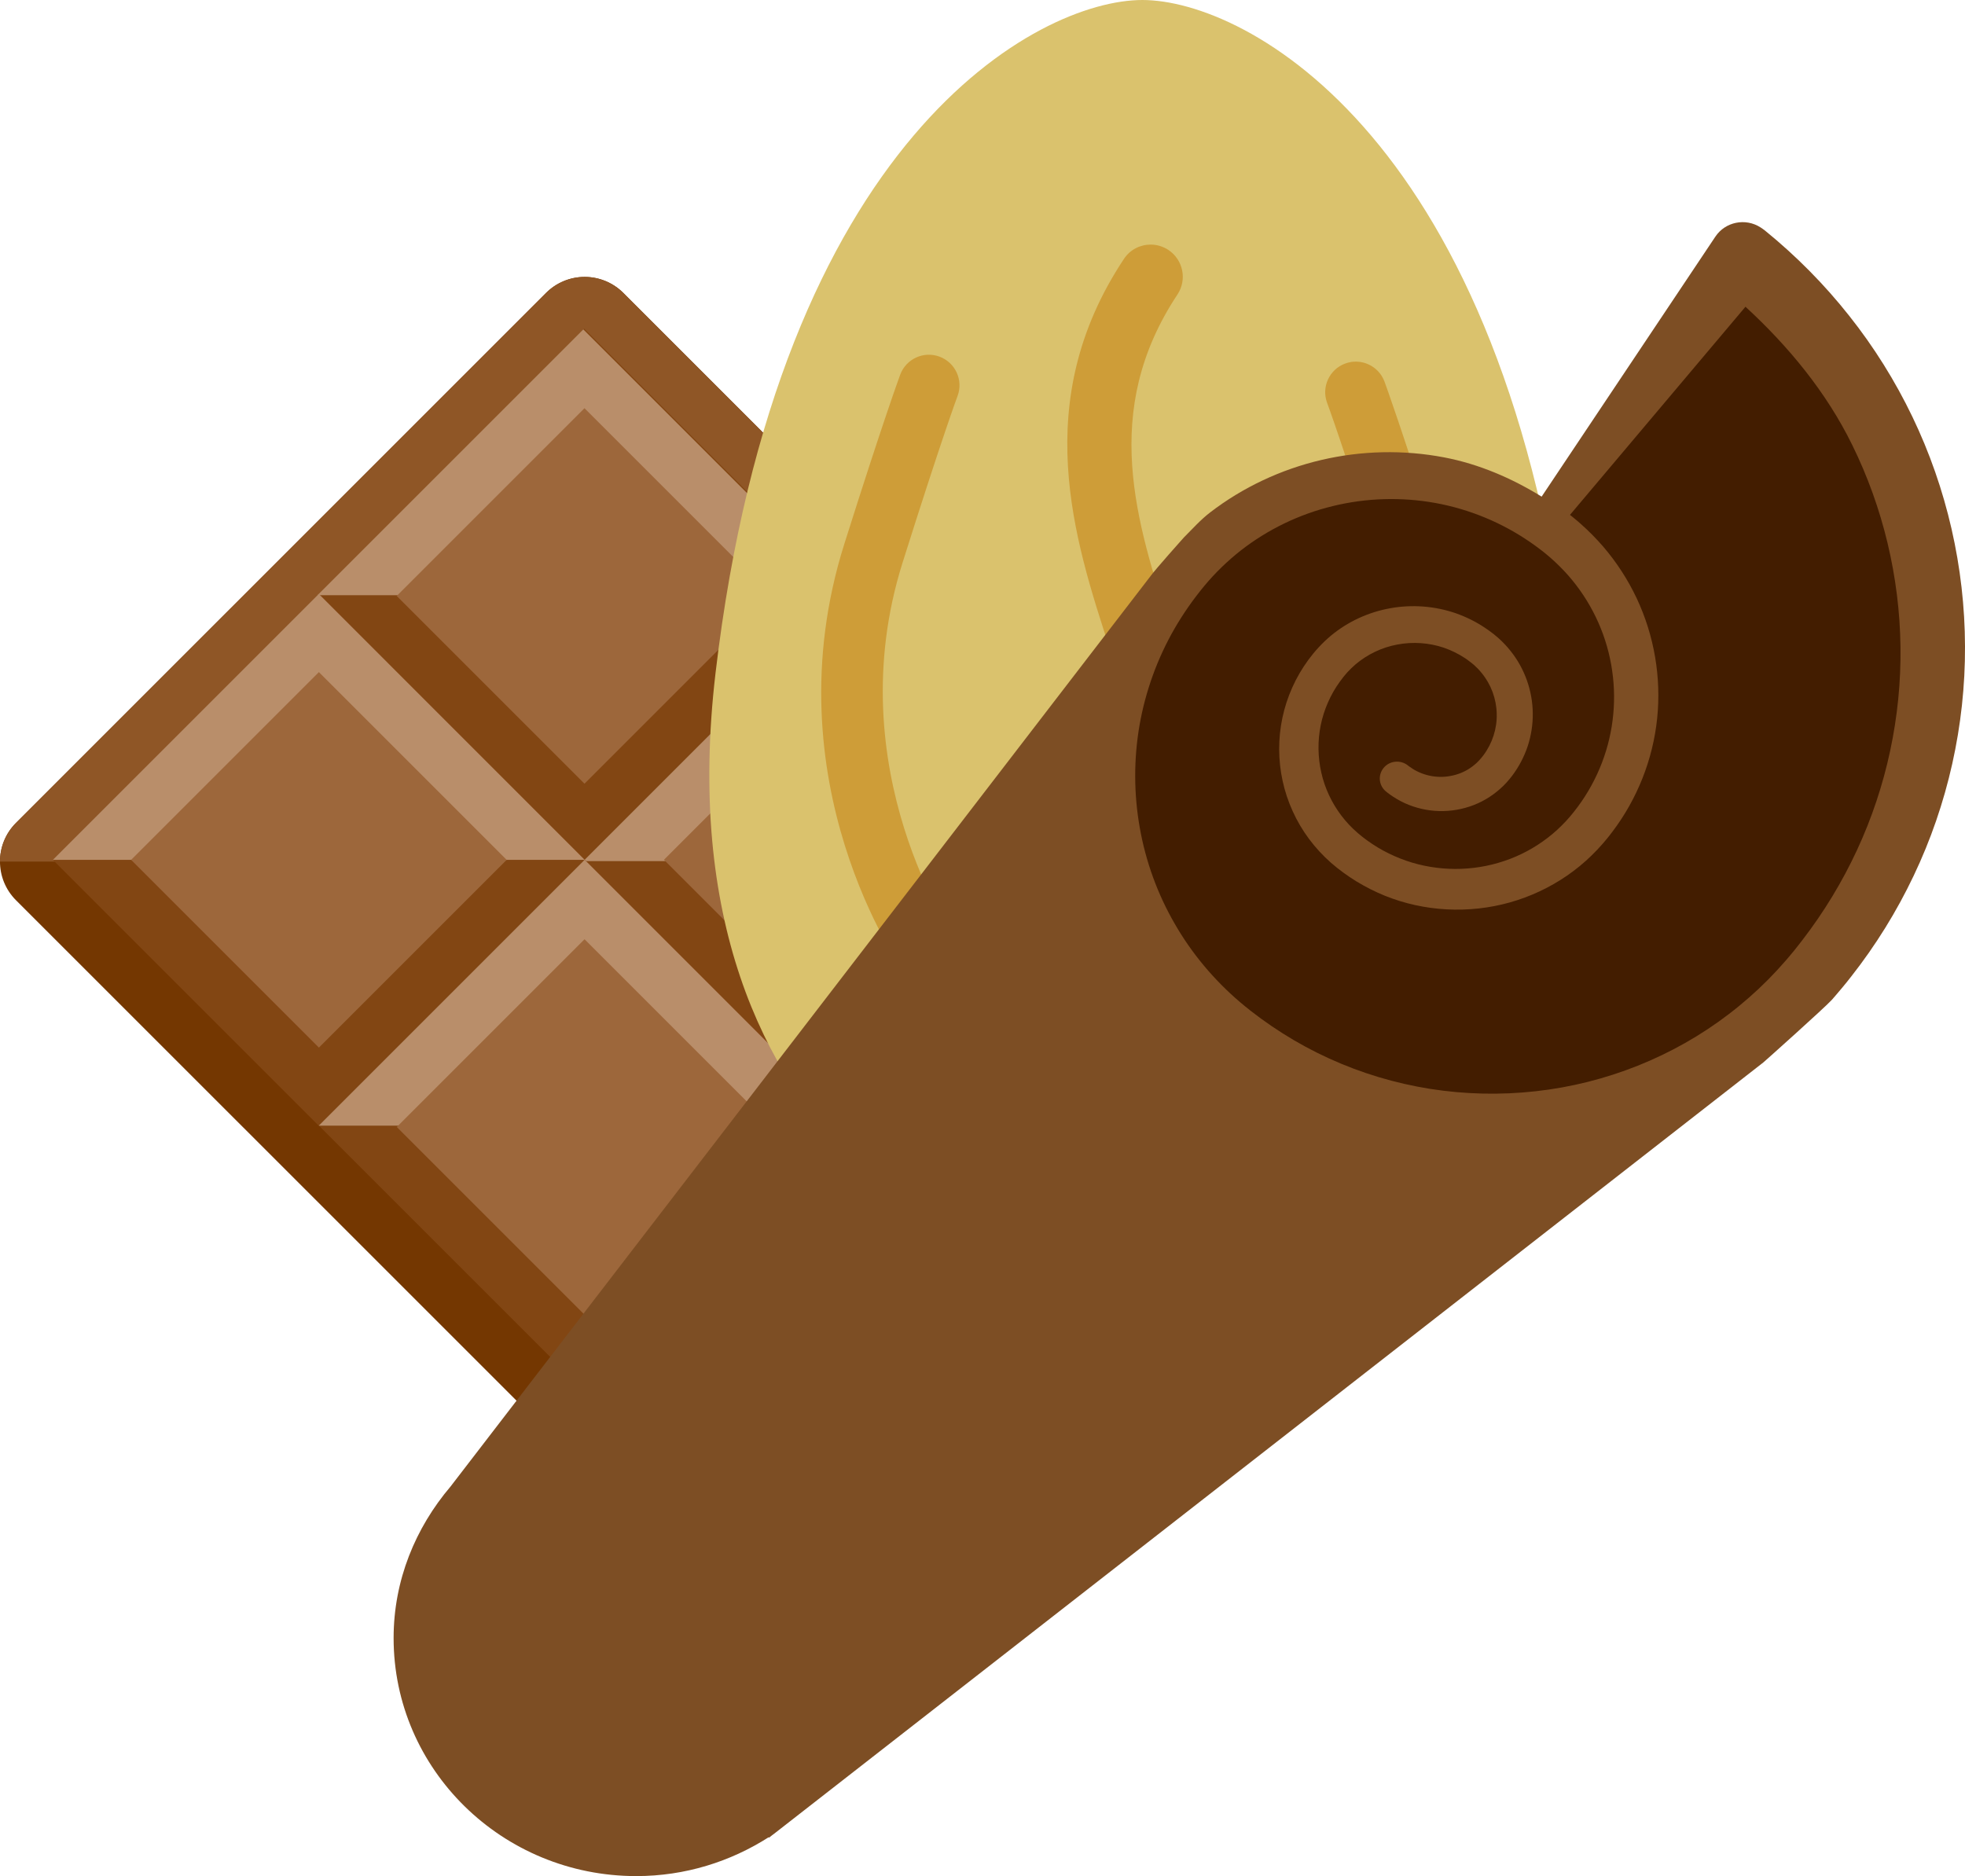 <?xml version="1.0" encoding="iso-8859-1"?>
<!-- Generator: Adobe Illustrator 18.1.1, SVG Export Plug-In . SVG Version: 6.00 Build 0)  -->
<svg version="1.1" id="Ebene_1" xmlns="http://www.w3.org/2000/svg" xmlns:xlink="http://www.w3.org/1999/xlink" x="0px" y="0px"
	 viewBox="0 0 29.055 27.743" style="enable-background:new 0 0 29.055 27.743;" xml:space="preserve">
<g>
	<g>
		<g>
			<path style="fill:#743701;" d="M17.054,12.169L9.217,4.332C9.065,4.18,8.859,4.095,8.645,4.095c-0.214,0-0.42,0.085-0.571,0.237
				l-7.838,7.837c-0.315,0.316-0.315,0.827,0,1.143l7.838,7.837c0.157,0.158,0.364,0.237,0.571,0.237
				c0.207,0,0.414-0.079,0.572-0.237l7.837-7.837C17.37,12.996,17.37,12.485,17.054,12.169"/>
		</g>
		
			<rect x="5.845" y="6.022" transform="matrix(-0.707 0.707 -0.707 -0.707 20.949 8.928)" style="fill:#743701;" width="5.561" height="5.561"/>
		<g>
			<path style="fill:#8F5626;" d="M17.291,12.741c0-0.207-0.079-0.414-0.237-0.571L9.217,4.332C9.065,4.181,8.86,4.095,8.645,4.095
				c-0.214,0-0.42,0.086-0.571,0.237L0.236,12.17C0.079,12.327,0,12.534,0,12.741H17.291z"/>
		</g>
		
			<rect x="5.856" y="6.011" transform="matrix(-0.707 0.707 -0.707 -0.707 20.96 8.901)" style="fill:#824613;" width="5.561" height="5.561"/>
		<polygon style="fill:#B98E6A;" points="4.694,8.802 8.625,4.871 12.557,8.802 		"/>
		
			<rect x="9.777" y="9.954" transform="matrix(-0.707 0.707 -0.707 -0.707 30.441 12.86)" style="fill:#824613;" width="5.561" height="5.561"/>
		<polygon style="fill:#B98E6A;" points="8.625,12.734 12.557,8.802 16.489,12.734 		"/>
		
			<rect x="1.933" y="9.935" transform="matrix(-0.707 -0.707 0.707 -0.707 -0.943 25.039)" style="fill:#824613;" width="5.56" height="5.559"/>
		<polygon style="fill:#B98E6A;" points="0.782,12.715 8.645,12.715 4.714,8.783 		"/>
		
			<rect x="2.75" y="10.751" transform="matrix(-0.707 0.707 -0.707 -0.707 17.037 18.372)" style="fill:#9D673B;" width="3.927" height="3.927"/>
		
			<rect x="10.628" y="10.751" transform="matrix(-0.707 0.707 -0.707 -0.707 30.485 12.801)" style="fill:#9D673B;" width="3.927" height="3.927"/>
		
			<rect x="5.865" y="13.866" transform="matrix(-0.707 0.707 -0.707 -0.707 26.529 22.303)" style="fill:#824613;" width="5.561" height="5.561"/>
		<polygon style="fill:#B98E6A;" points="4.713,16.646 8.645,12.714 12.577,16.646 		"/>
		
			<rect x="6.676" y="14.702" transform="matrix(-0.707 0.707 -0.707 -0.707 26.534 22.34)" style="fill:#9D673B;" width="3.927" height="3.927"/>
		
			<rect x="6.676" y="6.849" transform="matrix(-0.707 0.707 -0.707 -0.707 20.981 8.935)" style="fill:#9D673B;" width="3.927" height="3.927"/>
	</g>
	<g>
		<path style="fill:#DAC26D;" d="M23.203,9.953C22.272,2.031,18.429,0,16.891,0c-1.537,0-5.38,2.031-6.311,9.953
			c-0.851,7.236,4.45,9.225,6.311,9.225S24.053,17.189,23.203,9.953"/>
		<path style="fill:#CE9D38;" d="M20.022,14.708c-0.091,0-0.183-0.027-0.263-0.085c-0.202-0.145-0.249-0.427-0.105-0.63
			c0.018-0.025,1.748-2.507,0.782-5.572c-0.568-1.802-0.81-2.458-0.813-2.464c-0.087-0.234,0.033-0.494,0.267-0.581
			c0.233-0.087,0.494,0.032,0.581,0.266c0.01,0.027,0.25,0.677,0.828,2.508c1.105,3.507-0.827,6.254-0.91,6.37
			C20.301,14.643,20.163,14.708,20.022,14.708"/>
		<path style="fill:#CE9D38;" d="M13.76,14.606c0.091,0,0.183-0.027,0.263-0.085c0.202-0.145,0.249-0.427,0.105-0.63
			c-0.018-0.025-1.748-2.507-0.782-5.572c0.568-1.802,0.81-2.458,0.813-2.464c0.087-0.234-0.033-0.494-0.267-0.581
			c-0.233-0.087-0.494,0.032-0.581,0.266c-0.01,0.027-0.25,0.677-0.828,2.508c-1.105,3.507,0.827,6.254,0.91,6.37
			C13.481,14.541,13.619,14.606,13.76,14.606"/>
		<path style="fill:#CE9D38;" d="M17.014,3.617c0.09,0,0.181,0.026,0.262,0.079c0.219,0.146,0.279,0.44,0.134,0.659
			c-1.144,1.726-0.61,3.366-0.094,4.951c0.159,0.486,0.308,0.945,0.405,1.398c0.619,2.888-1.653,4.828-1.75,4.91
			c-0.2,0.169-0.5,0.142-0.668-0.059c-0.169-0.2-0.143-0.5,0.057-0.67c0.079-0.066,1.929-1.663,1.431-3.982
			c-0.086-0.404-0.229-0.84-0.379-1.303c-0.532-1.631-1.193-3.662,0.206-5.77C16.709,3.691,16.86,3.617,17.014,3.617"/>
	</g>
	<g>
		<path style="fill:#7D4E24;" d="M22.795,7.344c-0.442-0.273-0.927-0.482-1.44-0.58c-0.6-0.115-1.224-0.101-1.818,0.038
			c-0.595,0.139-1.16,0.404-1.643,0.775c-0.143,0.11-0.263,0.245-0.39,0.372c0,0-0.416,0.465-0.491,0.569L6.662,21.982
			c-0.518,0.61-0.842,1.385-0.842,2.241c0,1.944,1.606,3.52,3.588,3.52c0.723,0,1.393-0.214,1.957-0.574l0.006,0.006l0.039-0.031
			c0.013-0.008,0.023-0.019,0.036-0.027l14.627-11.406c0.011-0.008,0.919-0.819,1.017-0.93c0.025-0.028,0.049-0.056,0.073-0.085
			l0.07-0.083l0.071-0.086l0.068-0.086c0.362-0.461,0.673-0.962,0.924-1.491c0.504-1.057,0.764-2.225,0.759-3.392
			c-0.003-1.168-0.269-2.336-0.778-3.395c-0.254-0.529-0.568-1.032-0.935-1.494c-0.366-0.463-0.785-0.886-1.245-1.26l-0.042-0.031
			c-0.008-0.005-0.015-0.01-0.023-0.015c-0.223-0.144-0.522-0.083-0.668,0.136L22.795,7.344z"/>
		<path style="fill:#431D00;" d="M25.809,4.536C25.684,4.422,25.809,4.536,25.809,4.536c0.64,0.589,1.197,1.266,1.578,2.043
			c0.456,0.926,0.701,1.954,0.714,2.985c0.014,1.032-0.206,2.067-0.643,3.007c-0.218,0.47-0.489,0.917-0.807,1.33l-0.06,0.077
			l-0.06,0.076l-0.063,0.076c-0.021,0.025-0.042,0.049-0.063,0.074c-0.084,0.097-0.171,0.191-0.262,0.283
			c-0.181,0.182-0.375,0.353-0.58,0.509c-0.819,0.628-1.819,1.027-2.856,1.141c-0.518,0.058-1.045,0.046-1.56-0.035
			c-0.516-0.082-1.02-0.233-1.493-0.449c-0.237-0.108-0.467-0.232-0.686-0.371c-0.22-0.139-0.432-0.293-0.628-0.459
			c-0.389-0.331-0.72-0.726-0.972-1.166c-0.254-0.44-0.429-0.924-0.516-1.423c-0.088-0.499-0.089-1.013-0.002-1.513
			c0.088-0.5,0.263-0.985,0.518-1.427c0.128-0.221,0.275-0.431,0.438-0.628c0.161-0.194,0.343-0.37,0.541-0.526
			c0.397-0.31,0.864-0.536,1.359-0.656c0.494-0.121,1.016-0.137,1.518-0.046c0.502,0.091,0.983,0.29,1.402,0.579
			c0.052,0.036,0.105,0.074,0.153,0.111l0.04,0.031l0.036,0.029c0.024,0.02,0.047,0.04,0.071,0.06
			c0.093,0.082,0.181,0.169,0.263,0.262c0.163,0.186,0.3,0.393,0.407,0.615c0.215,0.444,0.305,0.947,0.258,1.438
			c-0.045,0.491-0.228,0.968-0.525,1.368c-0.019,0.025-0.038,0.05-0.057,0.074l-0.03,0.037l-0.029,0.035
			c-0.039,0.046-0.081,0.091-0.124,0.133c-0.086,0.086-0.179,0.164-0.279,0.234c-0.199,0.141-0.422,0.248-0.658,0.316
			c-0.471,0.138-0.991,0.116-1.448-0.065c-0.114-0.045-0.225-0.099-0.33-0.162c-0.105-0.064-0.206-0.135-0.297-0.214
			c-0.18-0.154-0.325-0.346-0.425-0.559c-0.1-0.213-0.153-0.448-0.156-0.683c-0.004-0.236,0.044-0.472,0.139-0.688
			c0.047-0.108,0.106-0.212,0.176-0.308c0.032-0.045,0.073-0.097,0.11-0.138c0.039-0.042,0.08-0.082,0.123-0.119
			c0.175-0.148,0.39-0.251,0.618-0.293c0.228-0.043,0.467-0.027,0.687,0.047c0.109,0.038,0.214,0.089,0.311,0.153
			c0.012,0.008,0.024,0.016,0.035,0.024l0.033,0.025l0.021,0.016c0.002,0.001,0.01,0.007,0.007,0.005l0.008,0.007
			c0.011,0.008,0.021,0.017,0.032,0.026c0.041,0.037,0.079,0.076,0.113,0.119c0.139,0.169,0.218,0.384,0.222,0.603
			c0.006,0.218-0.065,0.437-0.197,0.613l-0.011,0.014l-0.016,0.02c-0.007,0.009-0.016,0.02-0.025,0.029
			c-0.017,0.019-0.035,0.038-0.054,0.055c-0.039,0.035-0.08,0.066-0.125,0.093c-0.089,0.053-0.19,0.087-0.295,0.101
			c-0.104,0.014-0.211,0.007-0.312-0.021c-0.051-0.014-0.1-0.033-0.146-0.056c-0.024-0.012-0.047-0.025-0.069-0.04
			c-0.011-0.007-0.022-0.014-0.032-0.022l-0.014-0.009l-0.02-0.016c-0.11-0.085-0.269-0.068-0.356,0.038
			c-0.089,0.108-0.072,0.265,0.038,0.352l0.02,0.016l0.028,0.021c0.018,0.013,0.036,0.025,0.054,0.037
			c0.036,0.024,0.074,0.046,0.112,0.066c0.078,0.041,0.159,0.073,0.244,0.097c0.168,0.048,0.346,0.062,0.52,0.04
			c0.173-0.021,0.343-0.077,0.494-0.165c0.076-0.044,0.147-0.096,0.212-0.154c0.033-0.029,0.064-0.059,0.093-0.091
			c0.015-0.016,0.028-0.032,0.043-0.05l0.017-0.021l0.021-0.026c0.101-0.133,0.18-0.282,0.233-0.44
			c0.052-0.157,0.078-0.323,0.076-0.489c-0.003-0.331-0.119-0.662-0.33-0.924c-0.052-0.066-0.11-0.127-0.172-0.183
			c-0.016-0.014-0.032-0.028-0.048-0.041l-0.012-0.01l-0.013-0.011l-0.021-0.016c-0.015-0.012-0.034-0.026-0.051-0.038
			C22,9.313,21.983,9.301,21.966,9.29c-0.134-0.092-0.282-0.165-0.436-0.22c-0.31-0.108-0.648-0.134-0.971-0.076
			c-0.323,0.057-0.632,0.199-0.883,0.409c-0.063,0.053-0.122,0.109-0.177,0.169c-0.057,0.061-0.103,0.118-0.152,0.184
			c-0.093,0.127-0.174,0.264-0.238,0.408c-0.13,0.288-0.196,0.603-0.195,0.917c0.001,0.314,0.069,0.629,0.201,0.917
			c0.13,0.288,0.325,0.548,0.564,0.759c0.119,0.104,0.245,0.195,0.378,0.277c0.133,0.081,0.273,0.152,0.418,0.211
			c0.582,0.236,1.244,0.27,1.849,0.1c0.303-0.085,0.591-0.22,0.849-0.398c0.129-0.089,0.251-0.189,0.362-0.298
			c0.056-0.055,0.11-0.111,0.161-0.17l0.038-0.045l0.036-0.043c0.025-0.03,0.047-0.06,0.07-0.09
			c0.369-0.486,0.601-1.072,0.663-1.676c0.063-0.604-0.042-1.224-0.302-1.777c-0.13-0.276-0.298-0.535-0.498-0.768
			c-0.101-0.116-0.209-0.226-0.324-0.328c-0.028-0.026-0.058-0.051-0.087-0.075L23.247,7.64l-0.033-0.026L25.809,4.536z"/>
	</g>
</g>
</svg>
